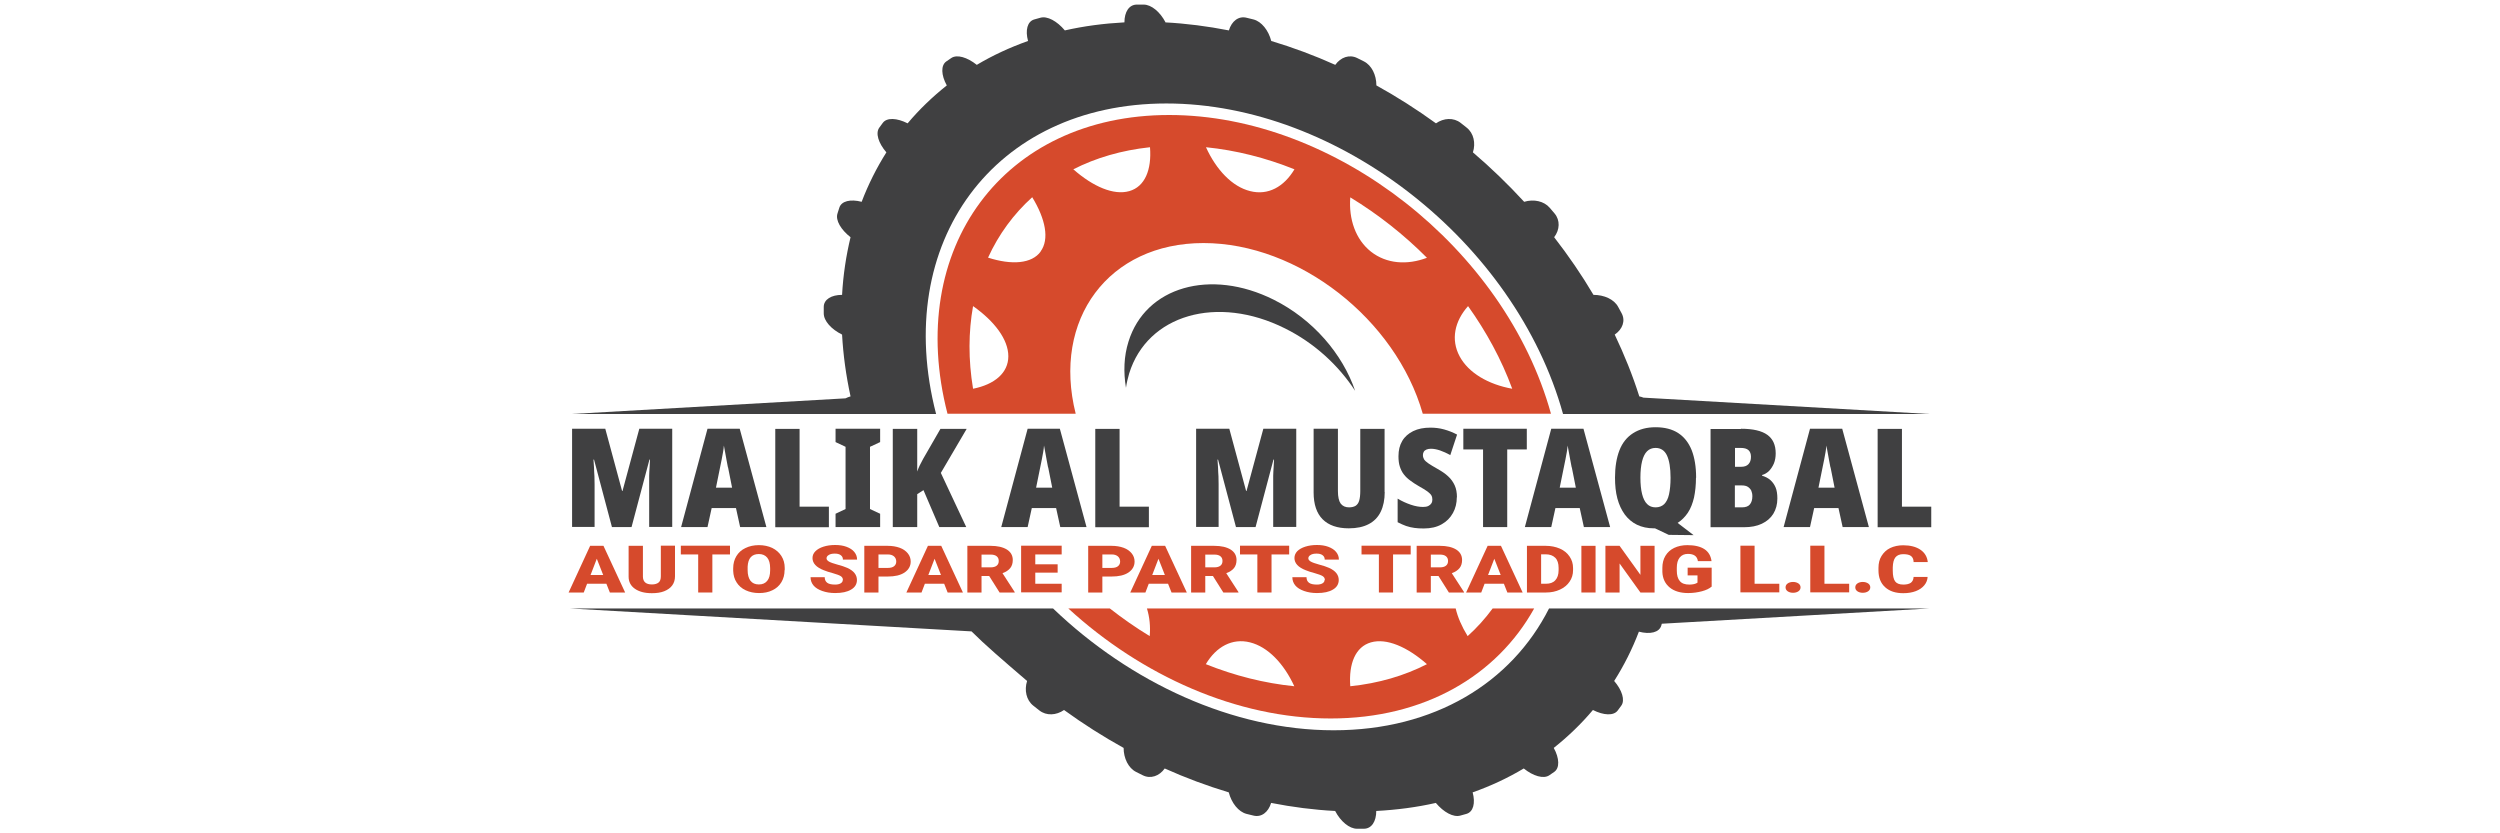 <?xml version="1.0" encoding="UTF-8"?>
<svg xmlns="http://www.w3.org/2000/svg" id="uuid-e95dfaee-6317-40b7-8366-88d8d0fd75ee" data-name="Layer 1" width="180" height="60" viewBox="0 0 180 60">
  <defs>
    <style>
      .uuid-105ee575-b214-411a-b97d-fdba0056b12a, .uuid-ef3fadf9-f6d1-4b73-98fd-6aa531f66701 {
        fill: #d64a2c;
      }

      .uuid-1ec48e1d-d549-4456-ae87-ef3a44fd501e, .uuid-b89f9493-51bb-47da-9380-4677b531e9d3 {
        fill: #404041;
      }

      .uuid-b89f9493-51bb-47da-9380-4677b531e9d3, .uuid-ef3fadf9-f6d1-4b73-98fd-6aa531f66701 {
        fill-rule: evenodd;
      }
    </style>
  </defs>
  <path class="uuid-b89f9493-51bb-47da-9380-4677b531e9d3" d="m119.65,44.91l-.04.14c-.15.49-.81.64-1.61.43-.48,1.26-1.08,2.45-1.78,3.55.57.66.8,1.39.51,1.78l-.25.34c-.29.4-1.02.36-1.79-.03-.84,1-1.79,1.91-2.82,2.73.41.74.44,1.45.03,1.73l-.35.24c-.41.28-1.16.06-1.84-.49-1.14.68-2.37,1.26-3.68,1.72.21.77.05,1.41-.45,1.55l-.43.12c-.5.15-1.21-.24-1.77-.91-1.36.31-2.8.5-4.29.58,0,.75-.33,1.28-.9,1.28h-.48c-.56,0-1.19-.53-1.58-1.28-1.54-.08-3.08-.28-4.61-.58-.2.67-.7,1.06-1.28.91l-.49-.12c-.58-.15-1.08-.78-1.28-1.55-1.56-.47-3.1-1.04-4.61-1.72-.39.55-1.02.77-1.58.49l-.48-.24c-.56-.28-.9-.99-.9-1.73-1.48-.82-2.91-1.73-4.29-2.73-.56.39-1.27.43-1.78.03l-.43-.34c-.51-.4-.66-1.12-.45-1.78-1.83-1.57-3.04-2.61-4-3.57l-28.91-1.65h28.36s6.42,0,6.42,0c5.56,5.33,12.94,8.77,20.2,8.77s12.81-3.43,15.51-8.77h3.45s23.92,0,23.92,0l-19.28,1.1h0Z"></path>
  <path class="uuid-b89f9493-51bb-47da-9380-4677b531e9d3" d="m83.87,1.61c1.54.08,3.08.28,4.61.58.2-.67.7-1.06,1.28-.91l.49.12c.58.15,1.08.78,1.28,1.55,1.56.47,3.1,1.04,4.61,1.72.39-.55,1.02-.77,1.58-.49l.48.24c.56.28.9.98.9,1.73,1.48.82,2.91,1.73,4.29,2.73.56-.39,1.27-.43,1.78-.03l.43.34c.51.4.66,1.12.45,1.78,1.3,1.11,2.53,2.3,3.69,3.56.69-.21,1.43-.05,1.84.43l.35.41c.41.49.38,1.17-.03,1.71,1.03,1.33,1.98,2.71,2.83,4.15.77,0,1.49.32,1.78.87l.25.46c.29.54.06,1.15-.5,1.53.69,1.45,1.29,2.93,1.77,4.45.1.02.2.05.3.09l20.63,1.18h-26.42c-3.43-12.37-16.17-22.36-28.56-22.36s-19.78,9.99-16.58,22.36h-26.3l19.78-1.13c.11-.06.23-.1.36-.14-.33-1.52-.53-3-.61-4.45-.77-.38-1.32-.98-1.32-1.53v-.46c0-.54.55-.87,1.32-.87.08-1.44.29-2.82.61-4.15-.69-.54-1.1-1.22-.94-1.71l.13-.41c.15-.49.81-.64,1.61-.43.48-1.26,1.08-2.45,1.78-3.56-.57-.66-.8-1.38-.51-1.78l.25-.34c.29-.4,1.02-.36,1.79.03.84-1,1.79-1.91,2.82-2.73-.41-.74-.44-1.45-.03-1.73l.35-.24c.41-.28,1.15-.06,1.84.49,1.14-.68,2.37-1.25,3.69-1.72-.21-.77-.05-1.41.45-1.55l.43-.12c.5-.15,1.21.24,1.77.91,1.36-.31,2.8-.5,4.29-.58,0-.75.33-1.28.9-1.28h.48c.56,0,1.19.53,1.58,1.28h0Z"></path>
  <path class="uuid-b89f9493-51bb-47da-9380-4677b531e9d3" d="m81.25,24.6c-.33,1.05-.37,2.18-.18,3.32.05-.35.13-.69.23-1.03,1.31-4.23,6.34-5.69,11.23-3.24,2.11,1.05,3.85,2.66,5.04,4.49-.9-2.64-3.02-5.14-5.86-6.56-4.56-2.28-9.24-.93-10.46,3.02h0Z"></path>
  <path class="uuid-ef3fadf9-f6d1-4b73-98fd-6aa531f66701" d="m84.18,8.28c-11.93,0-19.03,9.61-15.96,21.51h9.23c-1.71-6.8,2.37-12.29,9.2-12.29s13.85,5.48,15.79,12.29h9.23c-3.3-11.9-15.56-21.51-27.49-21.51h0Zm-9.25,9.83c-.64.88-2.08.99-3.79.44.76-1.67,1.84-3.14,3.18-4.35.96,1.57,1.25,3.03.6,3.91h0Zm-4.87,3.93c1.55,1.09,2.54,2.41,2.54,3.61s-.99,2.03-2.54,2.34c-.35-2.1-.33-4.1,0-5.95h0Zm38.82,5.95c-1.72-.31-3.15-1.14-3.79-2.34-.64-1.2-.36-2.52.61-3.61,1.32,1.85,2.41,3.85,3.18,5.95h0Zm-6.14-9.43c-1.42.54-2.91.44-4.03-.44-1.11-.88-1.61-2.34-1.49-3.91,1.99,1.21,3.86,2.68,5.52,4.35h0Zm-9.54-6.37c-.75,1.26-1.9,1.9-3.19,1.57-1.29-.32-2.44-1.53-3.18-3.16,2.16.22,4.3.76,6.37,1.59h0Zm-11.89,1.57c-1.12.32-2.61-.32-4.03-1.57,1.63-.83,3.48-1.37,5.52-1.59.13,1.63-.37,2.84-1.49,3.16h0Z"></path>
  <path class="uuid-ef3fadf9-f6d1-4b73-98fd-6aa531f66701" d="m104.82,43.81h-22.24c.19.62.26,1.29.2,1.99-.99-.6-1.95-1.27-2.87-1.99h-2.99c5.28,4.84,12.14,7.92,18.89,7.92s11.96-3.08,14.65-7.92h-2.99c-.53.72-1.13,1.39-1.8,1.99-.43-.7-.72-1.38-.86-1.99h0Zm-18,4.01c.75-1.26,1.9-1.89,3.18-1.57,1.29.32,2.44,1.53,3.19,3.16-2.16-.22-4.3-.76-6.37-1.59h0Zm10.4,1.59c-.12-1.63.37-2.84,1.49-3.16,1.12-.32,2.61.32,4.03,1.57-1.62.83-3.48,1.38-5.52,1.59h0Z"></path>
  <g>
    <g>
      <path class="uuid-105ee575-b214-411a-b97d-fdba0056b12a" d="m43.67,42.03h-1.4l-.24.63h-1.09l1.55-3.36h.96l1.56,3.36h-1.1l-.25-.63Zm-1.15-.63h.91l-.46-1.17-.45,1.17Z"></path>
      <path class="uuid-105ee575-b214-411a-b97d-fdba0056b12a" d="m48.6,39.3v2.2c0,.25-.07.47-.2.65-.13.18-.33.32-.58.42-.25.1-.55.14-.89.14-.52,0-.92-.11-1.22-.32-.3-.21-.45-.5-.45-.87v-2.22h1.03v2.23c.01.37.23.55.65.55.21,0,.37-.05.48-.14.11-.09.16-.24.16-.45v-2.2h1.02Z"></path>
      <path class="uuid-105ee575-b214-411a-b97d-fdba0056b12a" d="m52.56,39.92h-1.27v2.74h-1.02v-2.74h-1.25v-.63h3.54v.63Z"></path>
      <path class="uuid-105ee575-b214-411a-b97d-fdba0056b12a" d="m56.49,41.05c0,.33-.08.62-.23.87-.15.25-.37.45-.65.58-.28.14-.6.2-.96.2s-.68-.07-.96-.2c-.28-.13-.5-.32-.65-.56-.16-.24-.24-.53-.25-.84v-.19c0-.33.08-.62.23-.87.15-.25.37-.45.65-.58.28-.14.61-.21.97-.21s.68.07.96.2c.28.14.5.33.66.58.16.25.24.54.24.86v.15Zm-1.04-.14c0-.33-.07-.59-.21-.76-.14-.17-.34-.26-.6-.26-.51,0-.78.3-.81.91v.25c0,.33.07.58.2.76.14.18.34.27.61.27s.46-.09.6-.26c.14-.17.21-.42.21-.75v-.15Z"></path>
      <path class="uuid-105ee575-b214-411a-b97d-fdba0056b12a" d="m60.69,41.76c0-.12-.05-.21-.16-.28-.11-.07-.29-.13-.56-.21-.27-.07-.48-.14-.65-.21-.55-.21-.82-.51-.82-.88,0-.19.07-.35.21-.49.14-.14.33-.25.58-.33.25-.08.53-.12.84-.12s.58.04.82.13c.24.09.43.21.56.37.13.16.2.34.2.55h-1.02c0-.14-.05-.24-.16-.32-.11-.08-.25-.11-.43-.11s-.33.03-.43.1c-.11.06-.16.15-.16.24,0,.09.06.16.17.23.12.07.32.14.61.22.29.07.53.16.72.24.46.21.69.5.69.87,0,.29-.14.53-.42.69-.28.17-.66.25-1.15.25-.34,0-.65-.05-.93-.15-.28-.1-.49-.23-.63-.4-.14-.17-.21-.37-.21-.59h1.02c0,.18.06.31.18.4.12.09.31.13.57.13.17,0,.3-.03.4-.09.1-.06.15-.14.15-.24Z"></path>
      <path class="uuid-105ee575-b214-411a-b97d-fdba0056b12a" d="m63.25,41.52v1.14h-1.02v-3.36h1.69c.32,0,.61.05.86.14.25.09.44.23.58.4.14.17.21.37.21.59,0,.33-.15.59-.44.79-.3.2-.7.29-1.22.29h-.65Zm0-.63h.67c.2,0,.35-.04.45-.12.1-.08.16-.19.16-.33,0-.16-.05-.28-.16-.38-.11-.09-.25-.14-.44-.14h-.68v.97Z"></path>
      <path class="uuid-105ee575-b214-411a-b97d-fdba0056b12a" d="m67.99,42.03h-1.4l-.24.63h-1.09l1.55-3.36h.96l1.56,3.36h-1.1l-.25-.63Zm-1.15-.63h.91l-.46-1.17-.45,1.17Z"></path>
      <path class="uuid-105ee575-b214-411a-b97d-fdba0056b12a" d="m71.22,41.47h-.55v1.19h-1.02v-3.36h1.67c.5,0,.89.09,1.18.27.28.18.42.43.42.75,0,.23-.06.43-.18.58-.12.15-.31.28-.56.37l.88,1.36v.03h-1.09l-.75-1.19Zm-.55-.62h.65c.19,0,.34-.04.44-.12.1-.08.15-.19.15-.34s-.05-.26-.15-.34c-.1-.08-.24-.12-.44-.12h-.65v.93Z"></path>
      <path class="uuid-105ee575-b214-411a-b97d-fdba0056b12a" d="m76.15,41.23h-1.61v.8h1.9v.62h-2.92v-3.36h2.92v.63h-1.9v.71h1.61v.6Z"></path>
      <path class="uuid-105ee575-b214-411a-b97d-fdba0056b12a" d="m79.37,41.52v1.14h-1.02v-3.36h1.69c.32,0,.61.05.86.14.25.09.44.23.58.4.14.17.21.37.21.59,0,.33-.15.59-.44.79-.3.2-.7.29-1.22.29h-.65Zm0-.63h.67c.2,0,.35-.04.45-.12.1-.08.16-.19.16-.33,0-.16-.05-.28-.16-.38-.11-.09-.25-.14-.44-.14h-.68v.97Z"></path>
      <path class="uuid-105ee575-b214-411a-b97d-fdba0056b12a" d="m84.11,42.03h-1.4l-.24.63h-1.09l1.55-3.36h.96l1.56,3.36h-1.1l-.25-.63Zm-1.15-.63h.91l-.46-1.17-.45,1.17Z"></path>
      <path class="uuid-105ee575-b214-411a-b97d-fdba0056b12a" d="m87.33,41.47h-.55v1.19h-1.02v-3.36h1.67c.5,0,.89.09,1.18.27.28.18.42.43.42.75,0,.23-.06.43-.18.58-.12.15-.31.28-.56.37l.88,1.36v.03h-1.09l-.75-1.19Zm-.55-.62h.65c.19,0,.34-.04.44-.12.1-.08.15-.19.15-.34s-.05-.26-.15-.34c-.1-.08-.24-.12-.44-.12h-.65v.93Z"></path>
      <path class="uuid-105ee575-b214-411a-b97d-fdba0056b12a" d="m92.82,39.92h-1.27v2.74h-1.02v-2.74h-1.25v-.63h3.54v.63Z"></path>
      <path class="uuid-105ee575-b214-411a-b97d-fdba0056b12a" d="m95.39,41.76c0-.12-.05-.21-.16-.28-.11-.07-.29-.13-.56-.21-.27-.07-.48-.14-.65-.21-.55-.21-.82-.51-.82-.88,0-.19.07-.35.2-.49.14-.14.33-.25.58-.33.25-.08.53-.12.84-.12s.58.04.82.13c.24.09.43.21.56.37.13.16.2.34.2.55h-1.02c0-.14-.05-.24-.16-.32-.11-.08-.25-.11-.43-.11s-.33.03-.43.1c-.11.06-.16.15-.16.24,0,.09.06.16.17.23.12.07.32.14.61.22.29.07.53.16.72.24.46.21.69.5.69.87,0,.29-.14.53-.42.69-.28.17-.66.25-1.15.25-.34,0-.65-.05-.93-.15-.28-.1-.49-.23-.63-.4-.14-.17-.21-.37-.21-.59h1.02c0,.18.06.31.18.4.12.09.31.13.57.13.17,0,.3-.03.4-.09.1-.06.15-.14.15-.24Z"></path>
      <path class="uuid-105ee575-b214-411a-b97d-fdba0056b12a" d="m101.57,39.92h-1.27v2.74h-1.02v-2.74h-1.25v-.63h3.54v.63Z"></path>
      <path class="uuid-105ee575-b214-411a-b97d-fdba0056b12a" d="m103.57,41.47h-.55v1.19h-1.02v-3.36h1.67c.5,0,.89.09,1.18.27.28.18.42.43.42.75,0,.23-.06.43-.18.58-.12.15-.31.28-.56.37l.88,1.36v.03h-1.09l-.75-1.19Zm-.55-.62h.65c.19,0,.34-.04.44-.12.1-.08.15-.19.15-.34s-.05-.26-.15-.34c-.1-.08-.24-.12-.44-.12h-.65v.93Z"></path>
      <path class="uuid-105ee575-b214-411a-b97d-fdba0056b12a" d="m108.29,42.03h-1.4l-.24.63h-1.09l1.55-3.36h.96l1.56,3.36h-1.1l-.25-.63Zm-1.15-.63h.91l-.46-1.17-.45,1.17Z"></path>
      <path class="uuid-105ee575-b214-411a-b97d-fdba0056b12a" d="m109.94,42.66v-3.36h1.36c.37,0,.71.07,1.01.2.3.13.53.32.7.57.17.25.25.52.25.83v.15c0,.31-.08.58-.25.83-.16.24-.39.43-.69.57-.3.14-.63.21-1,.21h-1.39Zm1.02-2.74v2.11h.35c.29,0,.52-.08.67-.25.16-.17.24-.41.24-.74v-.15c0-.32-.08-.57-.24-.73-.16-.16-.39-.25-.69-.25h-.34Z"></path>
      <path class="uuid-105ee575-b214-411a-b97d-fdba0056b12a" d="m114.88,42.66h-1.02v-3.36h1.02v3.36Z"></path>
      <path class="uuid-105ee575-b214-411a-b97d-fdba0056b12a" d="m119.12,42.66h-1.01l-1.5-2.09v2.09h-1.02v-3.36h1.02l1.5,2.09v-2.09h1.02v3.36Z"></path>
      <path class="uuid-105ee575-b214-411a-b97d-fdba0056b12a" d="m123.23,42.24c-.16.14-.39.25-.69.33s-.63.13-.99.13c-.55,0-1-.13-1.33-.4-.33-.27-.51-.64-.53-1.12v-.29c0-.33.07-.62.22-.87.15-.25.36-.44.63-.57.27-.13.59-.2.95-.2.53,0,.94.1,1.23.29.29.19.46.48.51.86h-.98c-.03-.19-.11-.32-.23-.4-.12-.08-.28-.12-.49-.12-.26,0-.45.09-.59.26-.14.17-.21.42-.21.74v.2c0,.34.07.59.22.76.14.17.37.25.68.25.27,0,.46-.05.59-.14v-.52h-.71v-.56h1.73v1.38Z"></path>
      <path class="uuid-105ee575-b214-411a-b97d-fdba0056b12a" d="m126.33,42.03h1.78v.62h-2.8v-3.36h1.02v2.74Z"></path>
      <path class="uuid-105ee575-b214-411a-b97d-fdba0056b12a" d="m129.1,41.9c.16,0,.28.04.39.11.1.07.15.17.15.28s-.05.21-.15.28c-.1.07-.23.11-.39.11s-.29-.04-.39-.11-.15-.17-.15-.28.05-.21.15-.28.23-.11.39-.11Z"></path>
      <path class="uuid-105ee575-b214-411a-b97d-fdba0056b12a" d="m131.36,42.03h1.78v.62h-2.8v-3.36h1.02v2.74Z"></path>
      <path class="uuid-105ee575-b214-411a-b97d-fdba0056b12a" d="m134.12,41.9c.16,0,.28.04.39.11.1.07.15.17.15.28s-.05.21-.15.28c-.1.07-.23.11-.39.11s-.29-.04-.39-.11-.15-.17-.15-.28.05-.21.15-.28.23-.11.39-.11Z"></path>
      <path class="uuid-105ee575-b214-411a-b97d-fdba0056b12a" d="m138.79,41.52c-.01.23-.09.44-.24.62-.15.18-.35.32-.61.42-.26.1-.56.15-.9.15-.56,0-.99-.14-1.31-.43-.32-.29-.48-.69-.48-1.22v-.17c0-.33.07-.62.22-.86s.35-.44.62-.57c.27-.13.59-.2.94-.2.51,0,.93.11,1.24.32.31.21.49.51.53.89h-1.02c0-.2-.07-.35-.19-.44-.12-.09-.31-.13-.56-.13s-.44.08-.56.23c-.12.15-.18.39-.19.72v.24c0,.36.06.62.17.77.11.15.31.23.59.23.23,0,.41-.04.54-.13.12-.09.19-.23.2-.42h1.01Z"></path>
    </g>
    <g>
      <path class="uuid-1ec48e1d-d549-4456-ae87-ef3a44fd501e" d="m44.06,37.95l-1.29-4.86h-.04c.02.19.03.38.04.59,0,.21.02.41.03.61,0,.2.01.39.01.58v3.07h-1.62v-7.07h2.39l1.21,4.48h.03l1.21-4.48h2.37v7.07h-1.66v-3.1c0-.19,0-.39,0-.58,0-.2.02-.4.03-.6.01-.2.02-.39.03-.57h-.04l-1.29,4.86h-1.43Z"></path>
      <path class="uuid-1ec48e1d-d549-4456-ae87-ef3a44fd501e" d="m53.29,37.95l-.3-1.37h-1.75l-.3,1.37h-1.9l1.9-7.08h2.32l1.92,7.08h-1.89Zm-.88-4.3c-.03-.17-.07-.34-.1-.53-.04-.18-.07-.37-.1-.55-.03-.18-.06-.35-.09-.49-.01.14-.03.3-.06.47-.03.18-.06.36-.1.54-.04.19-.08.36-.11.54l-.3,1.48h1.16l-.29-1.46Z"></path>
      <path class="uuid-1ec48e1d-d549-4456-ae87-ef3a44fd501e" d="m55.82,37.95v-7.07h1.75v5.6h2.11v1.48h-3.86Z"></path>
      <path class="uuid-1ec48e1d-d549-4456-ae87-ef3a44fd501e" d="m63.37,37.95h-3.21v-.96l.72-.34v-4.48l-.72-.34v-.96h3.21v.96l-.73.34v4.48l.73.34v.96Z"></path>
      <path class="uuid-1ec48e1d-d549-4456-ae87-ef3a44fd501e" d="m69.58,37.95h-1.95l-1.14-2.66-.45.29v2.37h-1.76v-7.07h1.76v3.07c.05-.15.11-.29.18-.44.08-.15.16-.3.24-.46l1.25-2.17h1.89l-1.86,3.17,1.83,3.9Z"></path>
      <path class="uuid-1ec48e1d-d549-4456-ae87-ef3a44fd501e" d="m76.34,37.95l-.3-1.37h-1.75l-.3,1.37h-1.9l1.9-7.08h2.32l1.92,7.08h-1.89Zm-.88-4.3c-.03-.17-.07-.34-.1-.53-.04-.18-.07-.37-.1-.55-.03-.18-.06-.35-.09-.49-.01.14-.03.3-.06.47-.03.18-.06.36-.1.54-.04.19-.08.36-.11.54l-.3,1.48h1.16l-.29-1.46Z"></path>
      <path class="uuid-1ec48e1d-d549-4456-ae87-ef3a44fd501e" d="m78.86,37.95v-7.07h1.75v5.6h2.11v1.48h-3.86Z"></path>
      <path class="uuid-1ec48e1d-d549-4456-ae87-ef3a44fd501e" d="m88.99,37.95l-1.29-4.86h-.04c.02.19.03.38.04.59,0,.21.02.41.03.61,0,.2.01.39.01.58v3.07h-1.62v-7.07h2.39l1.21,4.48h.03l1.21-4.48h2.37v7.07h-1.66v-3.1c0-.19,0-.39,0-.58,0-.2.02-.4.03-.6.01-.2.02-.39.03-.57h-.04l-1.29,4.86h-1.43Z"></path>
      <path class="uuid-1ec48e1d-d549-4456-ae87-ef3a44fd501e" d="m99.7,35.42c0,.56-.1,1.04-.29,1.43-.19.39-.48.69-.87.89-.38.2-.86.3-1.43.3-.82,0-1.45-.22-1.88-.65s-.65-1.08-.65-1.93v-4.59h1.75v4.49c0,.42.07.72.2.9.14.18.34.27.6.27.19,0,.35-.04.47-.11.12-.08.21-.2.26-.37.05-.17.08-.4.08-.69v-4.48h1.75v4.55Z"></path>
      <path class="uuid-1ec48e1d-d549-4456-ae87-ef3a44fd501e" d="m104.89,35.8c0,.42-.09.8-.28,1.14-.19.34-.45.61-.81.81-.35.2-.78.3-1.29.3-.24,0-.47-.01-.67-.04-.2-.03-.4-.07-.6-.14-.19-.07-.4-.16-.61-.27v-1.7c.31.19.63.33.95.44.32.11.61.16.88.16.15,0,.28-.02.38-.07.1-.05.17-.11.22-.19.05-.08.07-.17.07-.27,0-.11-.02-.21-.07-.3-.05-.09-.15-.18-.29-.29-.14-.1-.35-.23-.62-.38-.22-.13-.43-.26-.61-.4-.18-.13-.34-.28-.46-.44-.13-.16-.22-.35-.29-.56-.07-.21-.1-.46-.1-.75,0-.43.09-.8.27-1.1.18-.31.45-.54.79-.71.35-.17.76-.25,1.24-.25.34,0,.67.04.99.13.32.09.63.21.93.37l-.49,1.48c-.26-.15-.51-.26-.74-.34-.24-.08-.46-.12-.65-.12-.13,0-.24.02-.33.06-.09.04-.15.09-.19.16-.04.07-.06.15-.06.23,0,.12.03.22.08.31.06.09.16.19.31.29.15.1.37.24.66.4.3.17.56.34.77.54.21.19.36.41.47.65.11.24.16.53.16.86Z"></path>
      <path class="uuid-1ec48e1d-d549-4456-ae87-ef3a44fd501e" d="m108.52,37.95h-1.74v-5.59h-1.42v-1.49h4.57v1.49h-1.41v5.59Z"></path>
      <path class="uuid-1ec48e1d-d549-4456-ae87-ef3a44fd501e" d="m114.04,37.95l-.3-1.37h-1.75l-.3,1.37h-1.9l1.9-7.08h2.32l1.92,7.08h-1.89Zm-.88-4.3c-.03-.17-.07-.34-.1-.53-.04-.18-.07-.37-.1-.55-.03-.18-.06-.35-.09-.49-.01.14-.03.3-.06.47-.03.18-.06.36-.1.54-.04.19-.08.36-.11.54l-.3,1.48h1.16l-.29-1.46Z"></path>
      <path class="uuid-1ec48e1d-d549-4456-ae87-ef3a44fd501e" d="m122.11,34.4c0,.52-.05.99-.14,1.42-.1.42-.24.79-.44,1.09-.2.3-.45.55-.74.74l1.15.88-1.79-.02-.99-.47h-.07c-.47,0-.88-.09-1.23-.26-.35-.17-.64-.42-.88-.74-.23-.32-.41-.7-.53-1.15-.12-.45-.17-.95-.17-1.5,0-.77.11-1.43.32-1.97.21-.54.54-.95.98-1.23.44-.28.97-.43,1.62-.43s1.2.14,1.63.42c.43.28.75.69.97,1.23.21.54.32,1.2.32,1.98Zm-4,0c0,.46.04.85.12,1.17.08.32.2.56.36.72.16.16.36.24.61.24s.46-.08.62-.23c.16-.16.28-.39.35-.71.07-.32.11-.71.11-1.19,0-.71-.09-1.25-.26-1.61-.17-.36-.45-.54-.82-.54-.24,0-.45.08-.61.24-.16.16-.28.4-.36.72-.08.32-.12.72-.12,1.18Z"></path>
      <path class="uuid-1ec48e1d-d549-4456-ae87-ef3a44fd501e" d="m125.35,30.87c.87,0,1.5.15,1.9.44.4.29.6.73.6,1.33,0,.27-.04.51-.13.73-.09.21-.21.39-.35.54-.15.14-.31.24-.5.29v.05c.23.07.43.17.59.31.16.14.29.32.38.53.09.21.13.48.13.8,0,.42-.1.79-.29,1.1-.19.31-.47.55-.83.72-.36.17-.78.25-1.28.25h-2.41v-7.07h2.18Zm0,2.74c.24,0,.42-.06.54-.19.12-.13.18-.3.18-.53,0-.21-.06-.37-.18-.48-.12-.11-.31-.16-.57-.16h-.4v1.36h.44Zm-.44,1.34v1.58h.51c.26,0,.46-.07.57-.21.12-.14.18-.34.18-.59,0-.16-.03-.29-.08-.41-.06-.11-.14-.2-.25-.27-.11-.07-.26-.1-.44-.1h-.49Z"></path>
      <path class="uuid-1ec48e1d-d549-4456-ae87-ef3a44fd501e" d="m132.67,37.95l-.3-1.37h-1.75l-.3,1.37h-1.9l1.9-7.08h2.32l1.92,7.08h-1.89Zm-.88-4.3c-.03-.17-.07-.34-.1-.53-.04-.18-.07-.37-.1-.55-.03-.18-.06-.35-.09-.49-.01.14-.03.3-.06.47-.03.18-.06.36-.1.54-.04.19-.08.36-.11.54l-.3,1.48h1.16l-.29-1.46Z"></path>
      <path class="uuid-1ec48e1d-d549-4456-ae87-ef3a44fd501e" d="m135.19,37.95v-7.07h1.75v5.6h2.11v1.48h-3.86Z"></path>
    </g>
  </g>
</svg>
